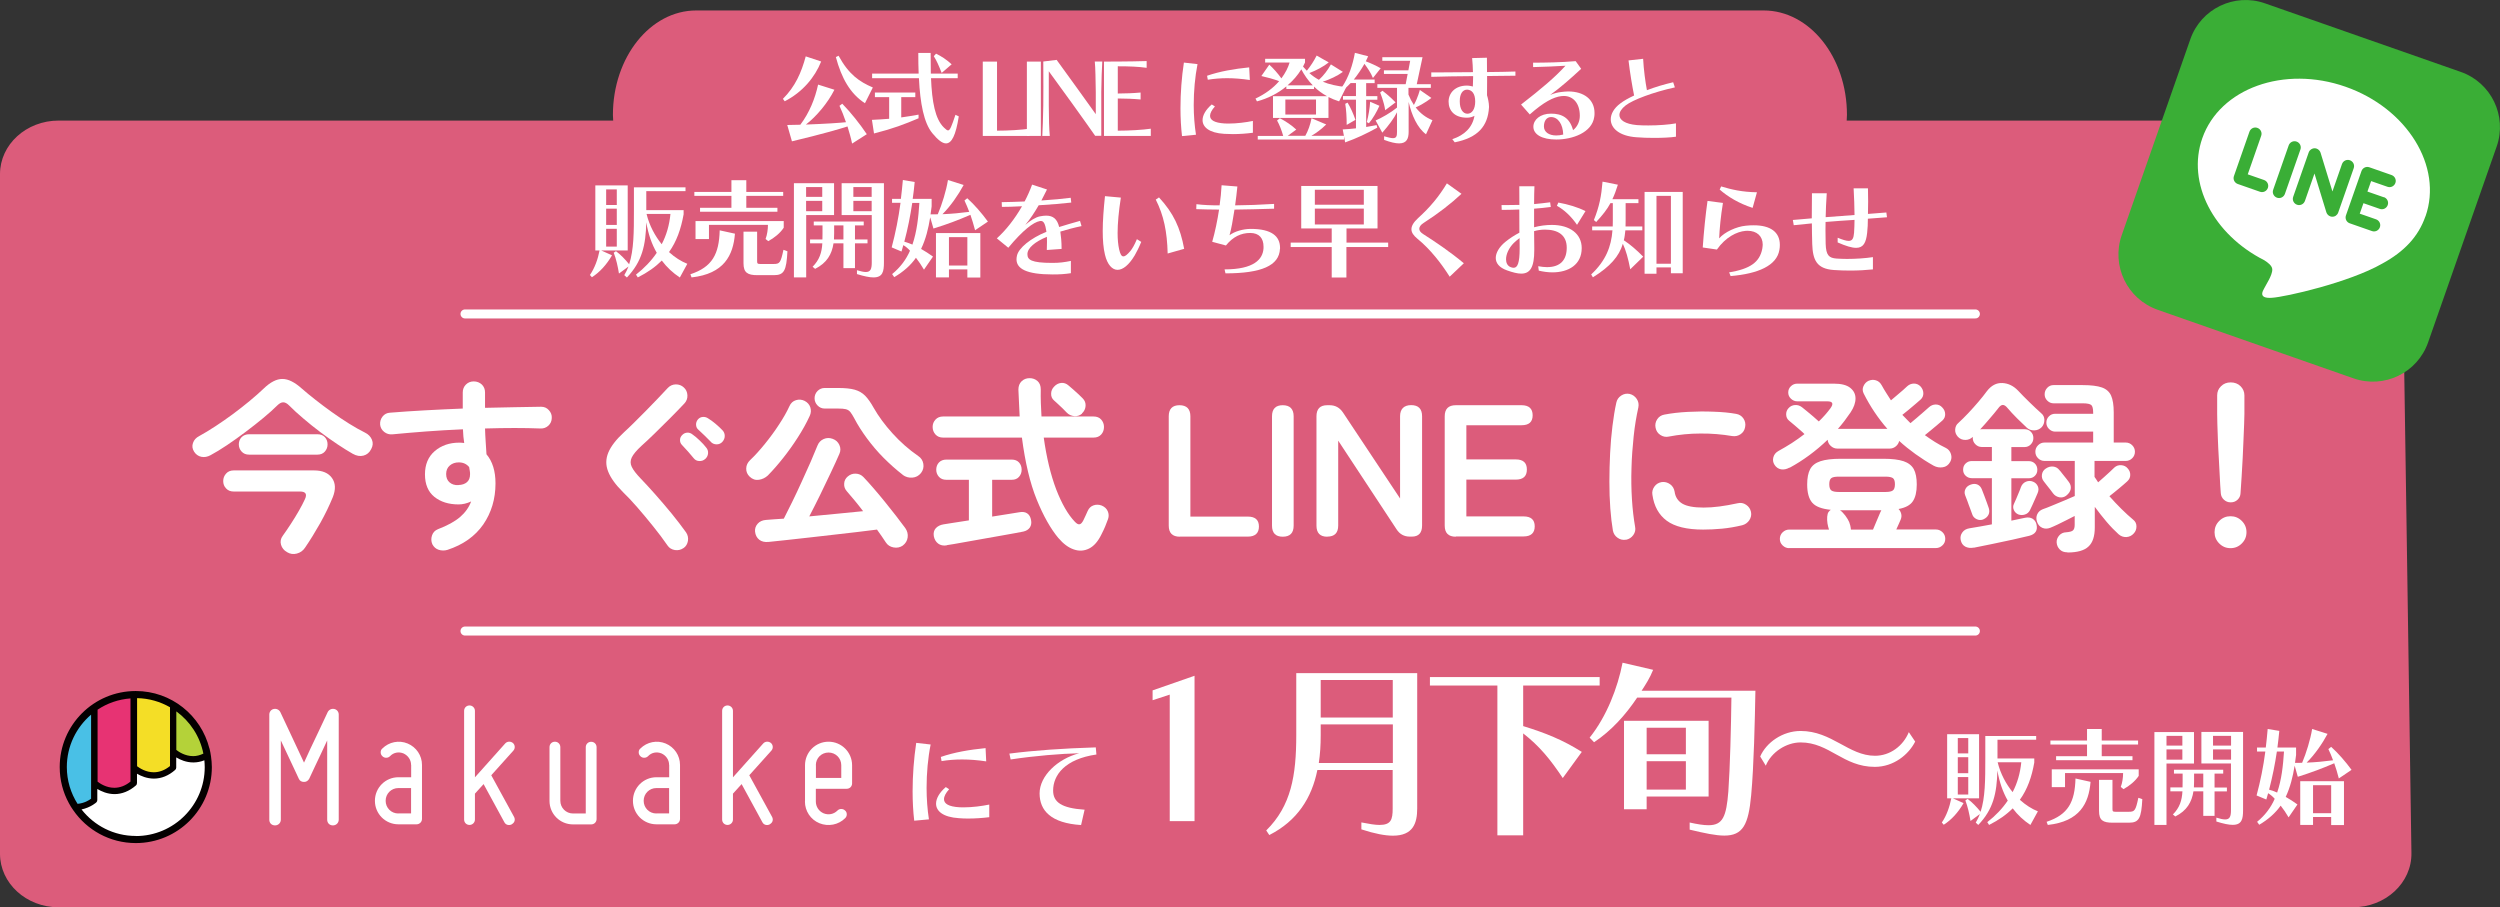 <?xml version="1.0" encoding="UTF-8"?><svg id="_レイヤー_2" xmlns="http://www.w3.org/2000/svg" viewBox="0 0 277.2 100.59"><rect x="0" y="0" width="277.2" height="100.59" fill="#333333" stroke="none"/><defs><style>.cls-1{fill:#49c0e6;}.cls-2{fill:#f4de26;}.cls-3{fill:#b4d239;}.cls-4{stroke:#fff;stroke-linecap:round;stroke-miterlimit:10;}.cls-4,.cls-5{fill:#fff;}.cls-6{fill:#dc5c7b;}.cls-7{fill:#040000;}.cls-8{fill:#e73373;}.cls-9{fill:#3aae36;}</style></defs><g id="_下部追従"><path class="cls-6" d="M266.24,19.22c-.05-3.25-2.94-5.85-6.5-5.85h-54.98c0-.21.03-.42.03-.63,0-6.4-4.13-11.58-9.24-11.58h-118.35c-5.1,0-9.24,5.19-9.24,11.58,0,.21.02.42.03.63H6.5c-3.59,0-6.5,2.66-6.5,5.94v75.35c0,3.28,2.91,5.94,6.5,5.94h254.38c3.62,0,6.55-2.7,6.5-6.02-.24-16.01-.88-59.52-1.13-75.36Z"/><path class="cls-5" d="M66.66,27.77l1.2.54c-.6,1.04-1.37,1.88-2.23,2.43l-.22-.25c.54-.78.88-1.75,1.07-2.72h-.47v-7.21h3.59v7.21h-2.94ZM68.39,21h-1.18v1.73h1.18v-1.73ZM68.39,23.14h-1.18v1.8h1.18v-1.8ZM68.39,25.37h-1.18v1.97h1.18v-1.97ZM75.37,30.76c-.76-.5-1.43-1.12-1.99-1.87-.71.71-1.57,1.32-2.66,1.87l-.2-.31c.91-.71,1.69-1.52,2.3-2.42-.54-.94-.94-2.05-1.16-3.38-.06,2.54-.46,4.35-2.15,6.12l-.29-.26c.18-.31.34-.62.47-.96l-1.06.78c-.12-.77-.31-1.62-.58-2.31l.25-.17c.5.37,1.01.89,1.46,1.45.52-1.58.53-3.55.53-6.01v-2.52h5.72v.42h-4.35v2.11h4.14v.46c-.29,1.63-.78,3.02-1.62,4.19.66.6,1.35,1.03,2.03,1.3l-.84,1.54ZM71.69,23.72c.32,1.32.95,2.45,1.68,3.36.53-1.01.85-2.13.97-3.36h-2.65Z"/><path class="cls-5" d="M76.55,30.41c2.42-.8,3.18-2.22,3.25-4.87l1.69.37c-.19,2.41-1.21,4.45-4.81,4.85l-.13-.35ZM77.62,23.48v-.44h3.48v-1.32h-4.11v-.44h4.11v-1.3h1.65v1.3h4.09v.44h-4.09v1.32h3.45v.44h-8.59ZM84.89,26.49c.17-.44.26-1.06.26-1.56h-6.54v1.58h-1.49v-2h9.78v.74c-.38.59-1.06,1.14-1.72,1.49l-.3-.25ZM83.98,30.51c-1.09,0-1.54-.28-1.54-1.32v-3.5h1.51v3.26c0,.26.04.32.35.32h1.49c.66,0,.77-.12,1.08-1.57l.44.16c-.11,2.16-.37,2.65-1.5,2.65h-1.83Z"/><path class="cls-5" d="M88.03,30.76v-10.45h4.45v3.54h-3.09v6.91h-1.35ZM91.17,20.74h-1.79v1.09h1.79v-1.09ZM91.17,22.27h-1.79v1.15h1.79v-1.15ZM93.52,29.73v-2.75h-1.1c-.18,1.21-.74,2.18-2.04,2.83l-.28-.23c.76-.77,1.02-1.56,1.08-2.6h-1.36v-.43h1.37c.01-.22.01-.44.01-.68v-.88h-.97v-.43h5.54v.43h-.97v1.56h1.39v.43h-1.39v2.75h-1.28ZM93.52,24.99h-1.03v.88c0,.24-.01.47-.02.68h1.05v-1.56ZM96.65,23.85h-3.33v-3.54h4.69v8.79c0,1-.13,1.66-1.16,1.66-.43,0-1.02-.12-1.83-.37v-.43c.42.13.74.2.98.2.53,0,.66-.34.66-1.06v-5.25ZM96.65,20.74h-2.03v1.09h2.03v-1.09ZM96.65,22.27h-2.03v1.15h2.03v-1.15Z"/><path class="cls-5" d="M108.12,25.54c-.16-.61-.34-1.2-.52-1.72-1.42.61-2.49,1.02-4.1,1.52l-.36-1.25c-.2,1.25-.49,2.44-1.01,3.51.44.25.89.54,1.32.85l-1,1.45c-.28-.48-.58-.92-.89-1.32-.56.82-1.4,1.56-2.41,2.15l-.23-.34c.91-.74,1.56-1.63,1.98-2.59-.2-.23-.46-.46-.74-.62l-.2.71-1.09-.46c.43-1.62.75-3.23.98-4.94h-.94v-.44h.98c.08-.67.16-1.37.22-2.09l1.31.22c-.06.64-.13,1.26-.22,1.87h2.1v.83c-.04.3-.07.59-.12.89.28,0,.55,0,.8-.01.47-1.1.94-2.61,1.13-3.8l1.74.55c-.59,1.1-1.45,2.34-2.35,3.24,1.03-.04,1.97-.13,2.97-.26-.16-.43-.34-.85-.53-1.26l.31-.25c.78.7,1.63,1.68,2.29,2.59l-1.44.97ZM101.15,22.51c-.22,1.44-.49,2.84-.88,4.29.32.1.65.2.9.32.5-1.46.67-3.06.77-4.62h-.79ZM107.26,30.76v-.89h-2.04v.89h-1.44v-4.92h4.92v4.93h-1.44ZM107.26,26.29h-2.04v3.15h2.04v-3.15Z"/><path class="cls-5" d="M118.75,30.29c-.66.1-1.2.14-2.03.14-2.93,0-4.01-.64-4.01-1.68,0-.13.02-.26.05-.4.18-.85,1.52-1.94,3.27-2.65-.13-.88-.3-1.2-.62-1.2-.04,0-.07,0-.11.01-.72.13-1.88,1.01-3.5,2.96l-1.27-1.04c.98-.88,1.99-2.15,2.79-3.56-.91.05-1.71.07-2.23.07l-.02-.53h.23c.56,0,1.39-.04,2.31-.07.32-.61.6-1.24.83-1.87l1.65.54c-.22.43-.42.84-.62,1.22,1.24-.08,2.43-.19,3.25-.3l.06.53c-.92.11-2.28.22-3.61.3-.46.79-.92,1.5-1.49,2.18.55-.48,1.14-.85,1.62-.95.25-.05.49-.08.7-.08.77,0,1.22.37,1.44,1.26.65-.2,1.57-.48,2.31-.68l.17.58c-.79.16-1.71.41-2.35.61.07.52.14,1.09.14,1.92l-1.64.12c.01-.35.02-.65.02-.92,0-.19-.01-.37-.01-.54-1.32.54-2.16,1.24-2.16,1.92,0,.61.38.97,2.77.97.78,0,1.32-.07,2.05-.22v1.36Z"/><path class="cls-5" d="M126.54,26.82c-.24.6-.49,1.09-.72,1.49-.65,1.09-1.32,1.61-1.91,1.61s-1.13-.58-1.39-1.67c-.18-.74-.25-1.62-.25-2.63,0-1.14.1-2.45.25-3.87l1.76.16c-.24,1.55-.36,2.87-.36,3.93,0,.71.06,1.32.17,1.81.12.52.25.78.48.78.18,0,.42-.19.76-.59.22-.26.47-.7.73-1.32l.48.3ZM129.47,28.1c-.06-2.4-.43-4.22-1.32-5.97l.36-.24c1.61,1.74,2.36,3.36,2.79,5.7l-1.83.52Z"/><path class="cls-5" d="M141.92,27.6c-.08,1.85-2.05,2.71-6.04,2.71l-.1-.44c3.26,0,4.25-1.12,4.32-2.35v-.17c0-.92-.47-1.52-1.48-1.52s-1.91.42-2.69,1.39l-1.52-.41c.31-1.07.58-2.38.76-3.57-.95-.01-1.8-.02-2.53-.05l.02-.55c.77.1,1.63.13,2.57.13.11-.79.18-1.46.22-2.23l1.75.14c-.06.72-.16,1.36-.25,2.09,1.31-.01,2.75-.06,4.32-.16v.53c-1.57.05-3.05.08-4.39.1-.17,1.1-.36,2.21-.55,2.84.55-.42,1.51-.7,2.36-.7,2.33,0,3.24.83,3.24,2.1v.12Z"/><path class="cls-5" d="M149.29,27.39v3.38h-1.63v-3.38h-4.55v-.49h4.55v-1.57h-3.38v-4.71h8.46v4.71h-3.44v1.57h4.62v.49h-4.62ZM151.22,21.04h-5.43v1.66h5.43v-1.66ZM151.22,23.13h-5.43v1.76h5.43v-1.76Z"/><path class="cls-5" d="M160.74,30.68c-.92-1.46-2.13-3.03-3.59-4.22-.41-.34-.65-.67-.65-1.04s.23-.77.74-1.24c1.33-1.2,2.33-2.41,3.19-3.85l1.62,1.16c-1.16,1.09-2.57,2.18-4.2,3.23-.32.2-.48.43-.48.65,0,.2.14.4.44.59,1.33.84,3.11,2.06,4.5,3.23l-1.58,1.5Z"/><path class="cls-5" d="M170.56,29.52c.36.06.68.1.97.1,1.52,0,2.19-.83,2.19-2.16,0-1.42-1-2-2.41-2-.42,0-.83.06-1.21.17,0,.66.01,1.28.02,1.8v.32c0,1.86-.44,2.59-1.45,2.59-.42,0-.95-.14-1.57-.36-.88-.31-1.25-.82-1.25-1.38s.38-1.22,1.05-1.77c.49-.4,1.02-.74,1.57-1.03,0-.86-.01-1.75-.01-2.57-.59.02-1.14.04-1.63.04h-.32l-.02-.53h.47c.46,0,.97-.01,1.51-.02-.01-.83-.01-1.56-.01-2.07h1.68c-.02.44-.04,1.15-.04,1.98.61-.06,1.21-.12,1.78-.2l.07.52c-.59.08-1.22.14-1.85.19v2.06c.64-.17,1.31-.26,1.97-.26,1.99,0,3.31.98,3.31,2.57,0,1.83-1.45,2.69-3.25,2.69-.48,0-1-.07-1.51-.19l-.06-.46ZM168.5,27.47c0-.34,0-.7-.01-1.07-.23.17-.44.35-.64.54-.56.56-.86,1.26-.86,1.81,0,.4.16.72.49.86.13.06.25.08.36.08.42,0,.66-.52.66-2.13v-.1ZM174.86,24.93c-.65-.95-1.43-1.67-2.23-2.11l.16-.36c1.1.2,2.17.52,3.01.95l-.94,1.52Z"/><path class="cls-5" d="M180.76,29.85c-.22-1.18-.49-2.13-.82-2.82-.42,1.4-1.4,2.52-3.32,3.72l-.19-.32c1.63-1.52,2.23-3.11,2.36-4.89h-2.25v-.43h2.28c.01-.22.01-.43.01-.66v-1.93h-.26c-.38.71-.88,1.34-1.59,2.1l-.25-.22c.6-1.49.83-2.66.96-4.26l1.7.34c-.19.61-.38,1.13-.61,1.61h2.89v.43h-1.42v1.93c0,.23,0,.44-.01.66h1.86v.43h-1.88c-.04.38-.08.76-.17,1.1.73.48,1.46,1.12,2.15,1.82l-1.43,1.39ZM185.27,30.29v-.64h-1.6v.7h-1.32v-9.07h4.23v9.02h-1.32ZM185.27,21.72h-1.6v7.52h1.6v-7.52Z"/><path class="cls-5" d="M191.73,30.2c2.31-.38,3.38-1.12,3.67-2.61.02-.16.05-.31.05-.46,0-.94-.64-1.54-1.68-1.54-.07,0-.14,0-.23.01-.95.08-2.19.68-3.17,2.07l-1.57-.23c.12-1.73.31-3.65.53-5.16l1.71.22c-.24,1.43-.38,2.93-.42,3.93.61-.71,1.92-1.3,2.93-1.4.32-.04.62-.05.91-.05,1.86,0,2.89.76,2.89,2.17,0,.18-.01.36-.05.56-.29,1.73-2.33,2.64-5.41,2.9l-.17-.43ZM194.33,23.05c-1.52-.49-2.75-1.24-3.65-2.03l.16-.35c1.16.35,2.29.62,3.97.65l-.48,1.73Z"/><path class="cls-5" d="M207.68,29.87c-.77.08-1.63.13-2.54.13-.59,0-1.19-.02-1.79-.06-1.93-.13-2.35-1.12-2.41-2.89-.02-.79-.04-1.55-.04-2.28-.71.06-1.39.13-2.01.2l-.1-.58,2.1-.18c0-.91.01-1.81.02-2.78h1.64c-.07.94-.1,1.88-.12,2.65,1.01-.08,2.18-.16,3.2-.24,0-.95-.05-1.91-.1-2.96h1.59c.01.5.02,1,.02,1.46s-.01.92-.02,1.38l2.04-.16.07.53c-.67.05-1.39.1-2.12.16,0,.53-.02,1.04-.08,1.57-.12,1.08-.41,1.66-1.22,1.66-.48,0-1.14-.2-2.05-.6v-.52c.56.23.96.35,1.22.35.42,0,.55-.29.6-.91.04-.48.04-.95.05-1.42-1.03.07-2.21.14-3.21.23,0,.3-.01.61-.01.94,0,.46.01.94.02,1.48.04,1.29.37,1.58,1.22,1.64.36.02.74.04,1.14.04.98,0,2.03-.07,2.88-.2v1.37Z"/><path class="cls-5" d="M86.81,10.96c1.36-1.36,2.04-2.89,2.53-4.71l1.71.57c-.7,1.76-2.07,3.4-4.04,4.41l-.2-.27ZM94.48,15.92c-.12-.6-.31-1.25-.51-1.9-.75.25-2.88.87-6.16,1.65l-.52-1.81,1.45-.03c1-1.32,1.63-2.88,1.97-4.45l1.81.57c-.74,1.48-2.01,2.97-3.16,3.86,2.25-.08,3.79-.19,4.44-.26-.22-.66-.47-1.28-.72-1.82l.31-.23c.94.97,1.94,2.21,2.72,3.38l-1.63,1.04ZM95.91,11.45c-1.65-1.07-2.6-2.78-3.23-5.12l.3-.15c1.14,2.09,2.31,2.88,3.8,3.52l-.87,1.74Z"/><path class="cls-5" d="M101.84,13.12c-1.51.64-2.8,1.14-4.93,1.68l-.23-1.51c.67-.03,1.3-.07,1.91-.12v-2.4h-1.58v-.51h4.48v.51h-1.56v2.25c.63-.09,1.27-.19,1.92-.31v.4ZM106.31,12.9c-.33,2.12-.79,3-1.42,3-.42,0-.93-.42-1.52-1.14-.93-1.14-1.34-3.27-1.48-6.09h-5.19v-.51h5.16c-.03-.73-.04-1.48-.04-2.29h1.37c0,.8.01,1.57.02,2.29h2.98v.51h-2.96c.11,2.61.45,4.53,1.44,5.48.2.19.34.31.45.31.22,0,.39-.45.82-1.73l.36.17ZM104.41,8.08c-.32-.81-.54-1.33-.87-1.85l.25-.28c.62.31,1.1.61,1.73,1.18l-1.1.95Z"/><path class="cls-5" d="M108.97,15.07V6.83h1.58v7.66c1.27,0,2.71-.09,3.6-.22v.8h-5.19Z"/><path class="cls-5" d="M113.86,15.07V6.83h1.55v8.24h-1.55Z"/><path class="cls-5" d="M121.44,15.07c-.99-1.43-4.3-6.03-5.15-7.17v3.77c0,1.33.04,2.73.11,3.4h-.83c.04-.69.09-2.06.11-3.38.01-.62.01-1.38.01-2.1,0-1.44-.01-2.77-.01-2.77l1.48-.18c.93,1.27,3.55,4.91,4.34,6.02v-2.44c-.02-1.33-.04-2.73-.11-3.4h.83c-.04.69-.1,2.06-.11,3.38v4.86h-.67Z"/><path class="cls-5" d="M122.41,15.07V6.83s3.02,0,4.73-.06v.75c-.89-.13-1.93-.17-3.2-.17v3.02c.77,0,1.79-.04,2.53-.11v.77c-.72-.07-1.76-.11-2.53-.11v3.57c1.27,0,2.77-.09,3.66-.22v.8h-5.19Z"/><path class="cls-5" d="M131.06,15.08c-.11-.95-.17-2-.17-3.08,0-1.67.13-3.44.38-5.06l1.51.17c-.28,1.42-.42,3-.42,4.54,0,1.14.09,2.26.25,3.29l-1.54.15ZM138.91,14.72c-.69.09-1.45.15-2.21.15-.32,0-.63-.01-.96-.03-1.67-.1-2.4-.75-2.4-1.52,0-.56.37-1.18,1.02-1.74l.35.22c-.35.39-.54.75-.54,1.04,0,.47.48.78,1.62.85.14.01.29.01.44.01.9,0,1.91-.13,2.69-.29v1.32ZM138.58,8.87c-.88-.13-1.72-.2-2.51-.2-.75,0-1.46.06-2.15.17l-.08-.44c1.42-.49,2.99-.76,4.67-.93l.07,1.39Z"/><path class="cls-5" d="M141.15,13.07v-2.4h6c-.57-.31-1.05-.67-1.45-1.07v.27h-3.07v-.29c-.91.76-2.04,1.34-3.26,1.66l-.16-.31c1.08-.51,1.96-1.16,2.62-1.93-.61-.23-1.3-.42-1.97-.57l.88-1.26c.4.36.96.98,1.34,1.52.45-.6.76-1.23.91-1.76h-2.71v-.41h4.42v.41l-.22.45c.15.16.28.31.42.46.42-.51.8-1.1,1.09-1.68l1.34.76c-.56.45-1.36.88-2.15,1.18.32.29.67.54,1.06.75.51-.46.96-1.04,1.33-1.71l1.33.83c-.6.44-1.45.84-2.23,1.09.69.29,1.53.48,2.6.6l-.79,1.58c-.42-.13-.83-.3-1.18-.48v2.32h-6.15ZM139.46,15.47v-.4h2.82c-.17-.62-.42-1.25-.68-1.71l.31-.25c.61.31,1.32.78,1.82,1.26l-.95.69h1.95c.3-.52.57-1.26.69-1.95l1.63.69c-.53.52-1.09.95-1.65,1.26h3.62v.41h-9.56ZM145.92,11.04h-3.4v1.66h3.4v-1.66ZM145.56,9.46c-.55-.56-.96-1.18-1.27-1.77-.4.65-.91,1.25-1.53,1.77h2.8Z"/><path class="cls-5" d="M152.72,14.15c-1.23.68-2.26,1.17-3.57,1.64l-.27-1.44c.51-.02.99-.07,1.47-.12v-3.18h-1.44v-.4h1.44v-1.44h-.59c-.26.27-.51.51-.78.74l-.22-.23c.8-1.16,1.24-2.58,1.47-3.86l1.47.38c-.08.19-.17.38-.26.56.49.18,1.21.51,1.65.77l-.86,1.08c-.23-.58-.59-1.09-.94-1.57-.34.6-.74,1.19-1.18,1.74h2.31v.4h-.94v1.44h1.24v.4h-1.24v3.02l1.16-.21.07.29ZM149.32,13.84c0-.86-.05-1.67-.16-2.33l.26-.13c.34.56.66,1.28.87,1.91l-.97.56ZM151.55,13.53c.18-.66.34-1.58.37-2.25l1.03.45c-.26.6-.74,1.45-1.17,1.94l-.22-.13ZM158.13,14.9c-.98-.71-1.61-2.15-1.94-3.6v3.31c0,.74-.2,1.29-1.06,1.29-.4,0-.94-.12-1.66-.39v-.4c.46.13.77.21.98.21.4,0,.45-.25.45-.71v-2.16c-.31.64-.93,1.47-1.63,2.26l-.74-1.35c.7-.31,1.66-.85,2.37-1.43v-2.19h-2.18v-.4h3.14l.22-1.14h-2.63v-.4h2.71l.2-1.06h-3.09v-.4h4.46l-.64,3h1.56v.4h-2.48v.75c.17.42.37.8.6,1.15.47-.87.66-1.67.66-1.67l1.28.89s-.8.65-1.74,1.05c.51.67,1.16,1.14,1.86,1.42l-.72,1.57ZM153.59,12.22c-.13-.94-.56-1.96-.56-1.96l.26-.2s.81.61,1.45,1.29l-1.15.87Z"/><path class="cls-5" d="M161.03,15.43c1.36-.44,2.24-1.31,2.46-2.59-.2.12-.5.21-.84.21-1.39,0-2.03-.8-2.03-1.78s.76-1.78,2.02-1.78c.28,0,.48.06.67.1,0-.32.03-.73.03-1.04v-.11c-1.81.02-3.37.03-4.64.08v-.49h.55c1.15,0,2.52-.02,4.07-.03-.01-.54-.04-1.03-.09-1.56l1.64-.04c0,.45.01.93.01,1.59,1.33-.01,2.18-.03,3.15-.06v.47h-.51c-.76,0-1.55.01-2.63.03v.67c0,.5,0,.96-.01,1.46.1.31.22.87.22,1.25v.09c-.12,2.09-1.23,3.37-3.8,3.88l-.27-.35ZM161.86,11.27c0,.83.35,1.34.85,1.34s.86-.5.86-1.35c0-.91-.38-1.28-.86-1.32h-.04c-.48,0-.81.45-.81,1.25v.08Z"/><path class="cls-5" d="M168.67,11.58c2.23-1.73,3.75-3.01,4.91-4.29-.88.06-2.43.12-3.59.15v-.49c1.25,0,3.13-.03,4.72-.17l.61.85c-1.19,1.1-2.27,2.06-3.44,2.9.45-.19.86-.29,1.24-.33.27-.03.51-.06.76-.06,1.74,0,2.92.89,2.92,2.38,0,.15,0,.29-.03.44-.24,1.74-2.41,2.51-4.21,2.51-1.6,0-2.54-.57-2.54-1.42,0-.77.75-1.45,1.96-1.45s2.07.46,2.44,1.83c.46-.35.75-.94.75-1.59,0-1.41-.75-2.2-1.79-2.2-.09,0-.18.01-.28.02-.86.11-1.92.65-3.48,2.03l-.96-1.09ZM171.98,12.98c-.49,0-.79.42-.79,1.04s.56,1,1.36,1c.25,0,.5-.03.78-.1-.03-1.15-.58-1.94-1.35-1.94Z"/><path class="cls-5" d="M185.82,15.16c-.62.09-1.52.13-2.42.13-.67,0-1.35-.02-1.94-.07-1.91-.13-2.86-1-2.86-1.99,0-.6.36-1.24,1.06-1.76.39-.3.91-.59,1.53-.88-.21-1.04-.46-2.52-.62-3.89l1.62-.18c.06,1.2.25,2.58.42,3.48.92-.35,1.92-.65,2.91-.88l.19.57c-2.37.52-4.67,1.38-5.46,2-.46.36-.69.73-.69,1.06,0,.55.62,1,1.93,1.12.38.03.83.04,1.28.04,1.09,0,2.3-.09,3.06-.23v1.48Z"/><path class="cls-5" d="M23.35,50.47c-.35.19-.69.25-1.03.18s-.61-.27-.8-.57c-.2-.32-.24-.64-.12-.97.11-.33.34-.58.69-.76.55-.3,1.16-.67,1.8-1.09s1.29-.87,1.94-1.35c.64-.48,1.26-.96,1.85-1.45s1.1-.94,1.53-1.35c.76-.74,1.47-1.1,2.11-1.09.64,0,1.36.36,2.15,1.07.44.39.95.8,1.52,1.25s1.17.9,1.8,1.35,1.27.88,1.91,1.28c.64.4,1.23.73,1.79,1.01.36.18.61.44.75.78.14.34.11.68-.08,1.03-.19.39-.48.63-.86.73-.38.1-.78.03-1.2-.21-.49-.28-1.04-.62-1.67-1.04-.62-.42-1.27-.87-1.93-1.37-.66-.5-1.29-1-1.88-1.51-.6-.51-1.12-.98-1.56-1.43-.24-.24-.45-.35-.66-.35s-.42.12-.66.35c-.42.42-.93.88-1.55,1.39-.62.51-1.27,1.03-1.97,1.55-.69.52-1.38,1.01-2.05,1.46-.67.45-1.28.82-1.82,1.11ZM31.83,61.22c-.35-.19-.57-.47-.67-.82-.1-.35-.04-.68.19-.99.28-.39.58-.83.9-1.32.32-.49.62-.98.9-1.47.28-.49.49-.9.65-1.25.28-.58.1-.87-.54-.87h-7.35c-.35,0-.63-.11-.84-.34-.22-.23-.32-.5-.32-.82s.11-.6.32-.83c.21-.24.5-.35.84-.35h8.91c.93,0,1.59.28,1.99.84s.43,1.27.09,2.13c-.38.93-.84,1.88-1.38,2.85-.55.97-1.11,1.89-1.7,2.75-.22.33-.52.55-.91.65-.38.1-.74.05-1.07-.15ZM27.62,50.41c-.35,0-.62-.11-.83-.34s-.31-.5-.31-.8.1-.59.31-.8c.21-.21.49-.32.83-.32h7.58c.35,0,.62.11.82.32.2.22.3.48.3.8s-.1.57-.3.8-.48.34-.82.34h-7.58Z"/><path class="cls-5" d="M49.61,60.97c-.33.1-.66.09-.97-.01-.31-.1-.54-.31-.7-.61-.14-.32-.15-.65-.04-.98.11-.33.33-.56.65-.69,1.05-.4,1.87-.85,2.46-1.35.58-.5.99-1.08,1.23-1.73-.47.22-.94.33-1.39.33-1.1,0-1.99-.28-2.69-.84-.69-.56-1.04-1.39-1.04-2.49s.36-1.96,1.08-2.58,1.63-.94,2.73-.94c.1,0,.19,0,.27.01.08,0,.17.02.27.03-.04-.24-.07-.48-.09-.73-.02-.25-.04-.51-.05-.79-1.39.06-2.75.14-4.09.24-1.34.1-2.58.21-3.74.32-.33.03-.63-.06-.89-.26s-.42-.47-.46-.8c-.03-.35.06-.65.27-.92.21-.26.48-.4.81-.42,1.18-.1,2.46-.18,3.85-.26s2.8-.14,4.23-.2v-1.79c0-.35.12-.64.35-.87.24-.24.53-.35.87-.35s.66.12.9.35c.24.24.35.53.35.87v1.71c1.15-.03,2.26-.05,3.31-.07s2.03-.04,2.91-.05c.35,0,.63.12.86.38.23.25.34.54.32.87-.01.35-.14.63-.38.85-.24.22-.54.33-.88.31-1.78-.07-3.82-.07-6.14,0,.01.49.04.97.07,1.46.03.49.07.95.09,1.4.67.79,1,1.87,1,3.23,0,1.73-.46,3.25-1.36,4.56-.91,1.3-2.23,2.24-3.97,2.81ZM50.83,53.78c.4-.01.72-.12.95-.32.23-.2.34-.5.34-.88,0-.11,0-.24-.03-.37-.02-.14-.04-.28-.07-.42-.29-.35-.67-.52-1.15-.52-.39,0-.72.11-.99.34-.27.23-.41.54-.41.95s.13.71.38.93c.26.22.58.32.97.3Z"/><path class="cls-5" d="M75.77,60.78c-.28.19-.59.26-.94.21-.35-.06-.62-.22-.81-.5-.47-.68-1-1.39-1.59-2.12-.59-.74-1.18-1.44-1.76-2.11s-1.12-1.24-1.6-1.7c-.82-.82-1.37-1.58-1.64-2.28-.28-.7-.27-1.4.02-2.1.29-.7.87-1.45,1.75-2.26.29-.26.64-.6,1.05-1s.84-.84,1.3-1.3.9-.92,1.33-1.37c.43-.45.82-.86,1.17-1.24.24-.25.53-.38.88-.39.35,0,.65.11.89.34.25.22.38.51.4.86s-.1.66-.33.91c-.5.53-1.04,1.09-1.63,1.68s-1.16,1.15-1.71,1.69c-.55.53-1.02.98-1.43,1.34-.54.5-.9.93-1.07,1.28-.17.35-.17.7,0,1.05.17.35.5.78.99,1.29.47.49,1.01,1.07,1.61,1.75.6.68,1.21,1.39,1.81,2.12.6.74,1.14,1.44,1.61,2.1.19.28.26.59.21.94-.06.35-.22.62-.5.81ZM78.19,50.89c-.18.17-.4.24-.66.23-.26-.01-.46-.12-.61-.31-.17-.21-.37-.45-.62-.73-.25-.28-.48-.53-.69-.75-.14-.14-.21-.32-.21-.54s.09-.42.27-.58c.15-.15.34-.23.55-.24s.41.07.59.22c.22.15.48.37.77.65.29.28.53.53.71.77.17.19.24.41.22.66s-.13.45-.32.63ZM78.83,49c-.18-.19-.41-.42-.68-.68-.27-.26-.52-.49-.74-.7-.14-.12-.22-.3-.23-.52-.01-.22.06-.42.21-.6.15-.17.34-.26.55-.27.22-.01.41.04.59.17.24.14.51.34.81.59.31.26.56.5.77.72.17.18.25.39.25.63s-.09.46-.27.66c-.17.18-.38.27-.63.27s-.47-.09-.64-.27Z"/><path class="cls-5" d="M83.12,52.85c-.26-.25-.39-.55-.38-.91s.16-.66.44-.93c.53-.5,1.07-1.1,1.63-1.79.56-.69,1.09-1.41,1.57-2.15.49-.74.87-1.42,1.15-2.03.15-.35.4-.57.73-.67.33-.1.65-.07.96.08.32.17.53.41.63.72.1.31.08.63-.07.95-.37.81-.82,1.61-1.33,2.4-.51.8-1.05,1.55-1.62,2.27s-1.13,1.36-1.69,1.93c-.28.26-.61.42-.99.48-.38.06-.73-.06-1.03-.35ZM100.11,60.49c-.31.21-.65.28-1.03.21-.38-.07-.67-.26-.86-.56-.14-.21-.29-.43-.45-.67-.16-.24-.34-.49-.53-.75-.62.08-1.35.17-2.18.27-.83.1-1.7.2-2.61.3-.92.1-1.82.21-2.72.31s-1.74.2-2.52.28c-.78.08-1.45.15-1.99.21-.43.04-.78-.04-1.04-.25-.26-.21-.42-.51-.46-.9-.03-.33.07-.62.29-.87.22-.25.53-.39.92-.42.28-.03.58-.05.91-.07.33-.02.68-.04,1.07-.07.28-.54.59-1.17.94-1.88.35-.71.7-1.46,1.05-2.23.35-.77.68-1.5.99-2.2.3-.69.55-1.29.75-1.79.14-.35.37-.59.69-.73s.65-.15,1-.02.59.35.74.68.15.66,0,.99c-.26.6-.58,1.3-.96,2.1-.38.81-.77,1.63-1.19,2.48-.42.85-.81,1.63-1.19,2.35,1.04-.1,2.08-.2,3.13-.3s2-.2,2.84-.28c-.32-.42-.63-.82-.95-1.2-.31-.38-.59-.71-.84-.99-.22-.24-.33-.52-.31-.85.01-.33.15-.6.4-.81.26-.22.56-.33.89-.31.33.01.62.14.85.38.33.35.71.76,1.12,1.24.42.48.84.99,1.27,1.52.43.53.84,1.05,1.23,1.55.39.5.73.95,1.02,1.35.22.32.31.66.26,1.03-.05.37-.23.67-.55.91ZM100.09,52.64c-.74-.57-1.44-1.2-2.12-1.88s-1.29-1.41-1.84-2.15c-.55-.75-1.02-1.48-1.4-2.21-.17-.32-.32-.56-.45-.72s-.3-.26-.5-.31c-.2-.05-.49-.07-.86-.07h-1.48c-.3,0-.57-.11-.79-.34s-.33-.5-.33-.8.11-.59.33-.81c.22-.22.49-.33.79-.33h1.48c.78,0,1.39.06,1.85.19s.84.35,1.16.67c.31.32.63.77.95,1.35.53.93,1.22,1.87,2.08,2.82s1.81,1.79,2.85,2.51c.32.21.51.5.57.87.06.37-.02.71-.26,1.02-.25.31-.57.48-.96.51-.39.03-.74-.07-1.06-.3Z"/><path class="cls-5" d="M117.37,59.68c-.87-1.04-1.68-2.47-2.42-4.29-.74-1.82-1.28-4.11-1.64-6.87h-8.74c-.35,0-.63-.11-.84-.34s-.32-.51-.32-.84.11-.59.32-.82.5-.34.84-.34h8.49c-.03-.47-.05-.96-.07-1.46-.02-.5-.04-1.01-.07-1.52,0-.39.12-.7.36-.93.24-.23.54-.34.88-.34s.64.11.88.32c.24.22.36.52.36.93-.01.51-.01,1.02.01,1.52.02.5.04.99.07,1.48h5.77c.36,0,.65.11.85.34s.31.5.31.82-.1.61-.31.84-.49.34-.85.34h-5.52c.31,2.22.77,4.13,1.38,5.74.62,1.6,1.31,2.8,2.07,3.59.21.22.38.32.53.28.15-.03.28-.18.41-.43.07-.15.15-.33.25-.53.1-.2.17-.37.23-.51.14-.32.36-.53.66-.63.3-.1.6-.09.91.03.32.14.54.35.66.63.12.28.13.57.03.86-.1.29-.21.57-.32.83s-.25.56-.41.87c-.38.78-.83,1.3-1.37,1.57s-1.11.31-1.7.1c-.59-.2-1.16-.62-1.7-1.26ZM104.98,60.47c-.39.06-.71-.01-.96-.2s-.41-.46-.48-.82c-.06-.36.02-.66.22-.88s.49-.37.86-.43c.1-.01.41-.06.94-.15.53-.08,1.15-.18,1.87-.29v-4.5h-2.5c-.35,0-.62-.11-.82-.33-.2-.22-.3-.49-.3-.79s.1-.59.3-.8.48-.32.82-.32h7.25c.35,0,.62.11.81.32s.29.48.29.8-.1.57-.29.79c-.19.22-.46.33-.81.33h-2.17v4.08c.74-.11,1.38-.21,1.95-.31.56-.1.91-.15,1.05-.17.36-.07.66-.03.88.12.23.15.37.4.43.73.07.33.02.61-.13.84-.16.23-.4.38-.72.45-.12.03-.4.08-.83.16-.43.08-.95.17-1.56.28-.61.11-1.25.23-1.92.34-.67.12-1.3.23-1.91.34-.6.11-1.11.2-1.52.27s-.66.11-.76.12ZM119.97,45.87c-.25.21-.54.3-.86.27s-.61-.16-.84-.4c-.1-.11-.24-.25-.42-.43-.18-.17-.36-.34-.54-.51-.18-.17-.33-.3-.44-.4-.22-.19-.33-.44-.32-.75,0-.3.12-.57.34-.79.22-.24.48-.37.78-.4.3-.03.57.07.82.29.12.1.29.24.5.43.21.19.41.37.61.55.2.18.35.33.45.44.24.24.34.52.32.84-.02.33-.16.61-.41.84Z"/><path class="cls-5" d="M130.82,59.51c-.82,0-1.23-.41-1.23-1.23v-12.12c0-.82.4-1.23,1.19-1.23s1.21.41,1.21,1.23v11.12h6.37c.82,0,1.23.37,1.23,1.1s-.41,1.12-1.23,1.12h-7.54Z"/><path class="cls-5" d="M142.23,59.51c-.79,0-1.19-.41-1.19-1.23v-12.12c0-.82.4-1.23,1.19-1.23s1.21.41,1.21,1.23v12.12c0,.82-.4,1.23-1.21,1.23Z"/><path class="cls-5" d="M147.16,59.51c-.79,0-1.19-.41-1.19-1.23v-12.12c0-.82.4-1.23,1.19-1.23h.27c.62,0,1.12.27,1.48.81l6.33,9.53v-9.12c0-.4.11-.71.32-.92.22-.21.52-.31.91-.31.8,0,1.21.41,1.21,1.23v12.12c0,.82-.38,1.23-1.14,1.23h-.21c-.64,0-1.13-.27-1.48-.81l-6.47-9.83v9.41c0,.82-.4,1.23-1.21,1.23Z"/><path class="cls-5" d="M161.42,59.51c-.82,0-1.23-.41-1.23-1.23v-12.12c0-.82.41-1.23,1.23-1.23h7.29c.82,0,1.23.38,1.23,1.12s-.41,1.1-1.23,1.1h-6.12v3.79h5.48c.82,0,1.23.37,1.23,1.12s-.41,1.12-1.23,1.12h-5.48v4.08h6.35c.82,0,1.23.37,1.23,1.1s-.41,1.12-1.23,1.12h-7.52Z"/><path class="cls-5" d="M180.3,59.84c-.35.06-.66-.01-.94-.21-.28-.19-.45-.46-.52-.79-.12-.71-.22-1.53-.29-2.47-.07-.94-.1-1.93-.1-2.97s.03-2.09.08-3.14.14-2.06.26-3.03c.12-.96.26-1.83.43-2.59.07-.33.25-.59.54-.78.29-.19.6-.25.94-.18.33.08.59.27.78.55.19.28.25.6.18.95-.22.99-.4,2.05-.52,3.21s-.21,2.32-.24,3.51c-.04,1.19-.02,2.34.05,3.46.07,1.12.19,2.13.35,3.05.07.33,0,.64-.2.92-.2.28-.47.45-.8.52ZM188.84,58.72c-1.8,0-3.15-.33-4.03-.98-.88-.65-1.41-1.61-1.59-2.87-.06-.33.02-.64.22-.92.2-.28.47-.44.82-.5.33-.04.64.04.92.24.28.2.44.48.5.82.08.6.37,1.04.85,1.33.49.29,1.28.44,2.37.44s2.3-.16,3.77-.48c.33-.08.65-.03.94.17.29.19.47.46.54.79s0,.64-.19.93c-.2.28-.46.47-.79.55-.75.18-1.5.31-2.24.38-.74.07-1.44.1-2.09.1ZM185.03,48.41c-.33.07-.64.01-.93-.18-.29-.19-.46-.45-.53-.8-.07-.33-.01-.65.18-.94s.46-.46.8-.52c.78-.15,1.64-.25,2.6-.3.96-.05,1.91-.06,2.85-.02.94.03,1.78.11,2.5.24.35.06.62.23.81.51.19.28.26.6.19.95-.06.35-.23.61-.51.8-.28.19-.59.25-.93.2-1.12-.19-2.29-.29-3.5-.28-1.21,0-2.39.12-3.54.34Z"/><path class="cls-5" d="M198.41,51.85c-.32.18-.63.24-.93.19-.3-.06-.54-.22-.72-.5-.17-.26-.21-.54-.13-.84.08-.3.27-.53.57-.7.49-.26.97-.56,1.47-.87.49-.32.96-.65,1.41-1-.15-.15-.34-.33-.57-.52-.23-.19-.44-.38-.64-.55-.2-.17-.36-.31-.49-.41-.21-.17-.32-.39-.33-.68-.01-.28.08-.52.27-.72.19-.21.43-.32.71-.34.28-.02.53.06.77.24.11.08.28.22.52.42.24.19.48.4.73.61.25.22.46.4.62.55.49-.47.92-.96,1.29-1.46.37-.51.26-.77-.35-.77h-3.33c-.26,0-.5-.1-.7-.29s-.3-.42-.3-.69c0-.28.1-.51.3-.7.2-.19.43-.28.7-.28h4.08c.8,0,1.4.15,1.79.46.39.31.59.7.59,1.18s-.18,1-.55,1.55c-.21.31-.43.61-.66.92-.23.31-.48.6-.74.9h5.48c-1.03-1.18-1.9-2.48-2.62-3.91-.14-.28-.15-.55-.03-.82.12-.27.3-.47.55-.59.28-.12.55-.15.83-.06.28.08.49.27.65.56.15.28.32.56.49.83s.35.56.53.83c.19-.17.41-.35.65-.55.24-.2.46-.4.68-.58.21-.19.37-.33.47-.43.21-.19.45-.29.74-.3.28,0,.53.1.74.32.19.21.3.45.31.74.01.28-.09.52-.31.72-.11.1-.29.25-.53.46-.24.21-.5.42-.77.65-.27.22-.51.42-.72.58.15.15.3.31.45.46.15.15.29.31.45.46.17-.14.39-.33.67-.56.28-.24.55-.47.81-.7s.46-.4.58-.51c.21-.19.45-.29.74-.3.28,0,.52.1.72.32.21.21.32.45.33.74.01.28-.09.52-.31.72-.11.1-.28.24-.51.44-.23.19-.47.4-.73.61-.26.22-.49.41-.7.57.36.26.73.51,1.11.75.38.24.79.46,1.22.67.28.14.46.36.56.67.1.31.07.6-.08.87-.19.35-.47.55-.82.6-.35.06-.69,0-1.01-.17-.71-.4-1.38-.83-2.02-1.29s-1.24-.94-1.81-1.46c-.05.24-.18.44-.37.6s-.42.25-.69.25h-5.79c-.28,0-.52-.1-.73-.29-.21-.19-.33-.42-.35-.69-.64.61-1.31,1.18-2.03,1.71s-1.44.99-2.18,1.39ZM198.39,60.78c-.28,0-.52-.1-.73-.3-.21-.2-.31-.44-.31-.72,0-.29.1-.54.31-.74s.45-.3.73-.3h4.41c-.07-.19-.12-.42-.17-.68-.04-.26-.05-.51-.03-.75.02-.24.07-.42.16-.53.04-.06.08-.1.12-.14.04-.03.08-.07.12-.09-1-.1-1.69-.36-2.06-.79s-.56-1.1-.56-2.02c0-.72.11-1.29.33-1.7.22-.41.6-.7,1.14-.88.54-.18,1.28-.27,2.23-.27h4.77c.94,0,1.68.09,2.22.27.53.18.91.48,1.13.88.22.41.33.98.33,1.7,0,.82-.15,1.44-.44,1.87-.29.43-.82.71-1.58.85.15.15.25.34.3.55.05.22.02.43-.07.64-.04.11-.11.26-.2.46s-.18.4-.28.62h4.39c.28,0,.52.1.73.3.21.2.31.45.31.74s-.1.52-.31.72c-.21.2-.45.3-.73.3h-16.28ZM203.87,54.55h5.22c.38,0,.64-.06.79-.17.15-.11.23-.34.23-.69s-.08-.57-.23-.68c-.15-.1-.42-.16-.79-.16h-5.22c-.39,0-.66.05-.81.16s-.23.33-.23.68.08.58.23.69c.15.11.42.17.81.17ZM205.22,58.72h2.46c.11-.28.25-.61.42-1,.17-.39.3-.7.4-.94.03-.04.05-.08.06-.11.01-.03.03-.07.04-.09h-4.58c.18.11.37.31.58.58.21.28.35.52.44.73.04.11.08.24.12.39.03.15.06.29.07.45Z"/><path class="cls-5" d="M218.84,60.72c-.35.07-.66.03-.93-.11-.27-.15-.44-.39-.51-.74-.06-.31,0-.58.18-.83.17-.25.43-.4.78-.46.36-.06.75-.12,1.18-.2.42-.08.86-.16,1.32-.24v-5.12h-2.23c-.26,0-.49-.09-.68-.27-.19-.18-.28-.4-.28-.67,0-.28.09-.51.28-.69.19-.18.41-.27.68-.27h2.23v-1.56h-1.14c-.26,0-.49-.1-.69-.3s-.29-.43-.29-.7v-.12c-.22.22-.5.34-.82.34-.33,0-.61-.11-.84-.36-.21-.24-.31-.5-.29-.8s.13-.54.35-.72c.35-.32.71-.68,1.1-1.09s.76-.83,1.12-1.25c.36-.42.67-.81.94-1.18.49-.64,1.06-.94,1.72-.91.66.03,1.24.32,1.74.84.36.39.79.82,1.28,1.3.49.48.92.88,1.28,1.2.24.19.36.44.36.75,0,.31-.09.58-.3.81-.22.22-.49.34-.81.35-.32.01-.6-.08-.83-.29-.3-.28-.67-.63-1.09-1.05s-.77-.8-1.05-1.13c-.19-.24-.37-.35-.53-.35s-.34.13-.53.4c-.25.32-.55.69-.91,1.1-.35.42-.71.82-1.07,1.21.04-.01.1-.02.17-.02h4.75c.28,0,.51.09.7.28.19.19.28.42.28.7s-.09.5-.28.7c-.19.2-.42.3-.7.3h-1.46v1.56h1.94c.26,0,.49.09.67.27.18.18.27.41.27.69s-.09.49-.27.67c-.18.18-.4.27-.67.27h-1.94v4.7c.28-.06.54-.11.8-.17.26-.06.5-.1.72-.15.33-.07.61-.03.84.11.23.15.37.36.43.64.15.65-.12,1.07-.81,1.25-.5.12-1.12.27-1.86.43-.74.16-1.5.32-2.26.48-.76.16-1.44.29-2.02.41ZM219.92,57.59c-.26.1-.52.09-.76-.03-.24-.12-.4-.29-.47-.51-.06-.17-.13-.39-.24-.66-.1-.27-.21-.54-.3-.82-.1-.28-.18-.49-.25-.65-.1-.25-.08-.49.04-.72s.32-.38.58-.47c.28-.1.53-.1.75,0s.38.28.48.54c.07.17.16.39.26.67.1.28.21.55.3.81s.17.46.21.6c.08.26.07.51-.04.73-.11.22-.3.39-.56.5ZM223.77,57.03c-.22-.1-.38-.26-.48-.49-.1-.23-.09-.45.02-.68.07-.14.15-.33.25-.56.1-.24.2-.48.3-.72.1-.24.18-.43.22-.57.11-.29.3-.49.56-.6.26-.11.53-.11.79,0,.24.1.41.26.52.5.11.24.1.49-.02.77-.06.14-.14.33-.25.58-.11.25-.22.5-.33.74-.11.24-.2.43-.27.57-.12.24-.31.4-.56.48-.25.08-.5.08-.75-.02ZM229.22,61.24c-.35,0-.62-.1-.83-.31-.21-.21-.33-.47-.35-.79-.01-.28.08-.53.28-.76s.46-.35.78-.36c.36-.03.61-.09.74-.2s.2-.31.2-.61v-1c-.25.12-.54.27-.88.45-.34.17-.67.34-.99.49-.32.15-.6.28-.83.37-.31.12-.6.13-.88.01-.28-.12-.48-.34-.59-.66-.11-.31-.1-.59.02-.85s.33-.45.62-.56c.25-.08.59-.22,1.03-.4.44-.18.89-.37,1.35-.56.46-.19.85-.36,1.16-.5v-3.89h-3.35c-.28,0-.52-.1-.72-.3s-.3-.44-.3-.72.1-.52.3-.72c.2-.2.44-.3.72-.3h5.39v-1.21h-4.21c-.26,0-.49-.1-.69-.3s-.29-.43-.29-.7c0-.28.1-.51.29-.7.19-.19.42-.28.69-.28h4.21v-.12c0-.44-.07-.73-.21-.85s-.45-.19-.94-.19h-3.25c-.26,0-.49-.1-.69-.3s-.29-.43-.29-.7c0-.28.1-.52.29-.72s.42-.3.69-.3h3.25c.92,0,1.62.09,2.11.26.49.17.84.48,1.03.91.19.43.29,1.05.29,1.85v3.35h1.33c.28,0,.52.1.72.3.2.2.3.44.3.72s-.1.52-.3.72-.44.3-.72.3h-3.46v1.77c.07.1.14.19.2.29.06.1.13.2.2.31.21-.18.43-.38.67-.59.24-.22.46-.42.67-.61.21-.19.36-.34.46-.44.21-.19.46-.28.76-.26.3.02.54.14.72.36.19.21.29.45.28.73,0,.28-.12.51-.34.71-.19.18-.49.43-.88.76s-.76.62-1.09.88c.43.49.87.95,1.33,1.41s.89.84,1.29,1.18c.25.19.38.44.38.75,0,.31-.09.57-.3.79-.22.25-.5.38-.82.4-.33.01-.61-.09-.86-.31-.43-.39-.88-.85-1.33-1.38s-.89-1.09-1.31-1.66v2.29c0,.97-.23,1.68-.7,2.11-.46.44-1.24.66-2.32.66ZM229.12,54.95c-.24.18-.5.24-.78.19-.28-.06-.52-.2-.7-.44-.06-.08-.15-.21-.29-.39-.14-.17-.28-.35-.42-.53-.14-.18-.24-.31-.31-.4-.18-.22-.25-.48-.21-.76.04-.28.18-.5.42-.66.26-.18.54-.26.82-.23.28.03.52.16.7.4.07.07.18.2.32.39s.29.37.44.55.24.31.28.37c.19.25.26.51.21.79-.06.28-.22.51-.48.71Z"/><path class="cls-5" d="M247.32,60.78c-.49,0-.9-.17-1.25-.52-.35-.35-.52-.76-.52-1.25s.17-.9.52-1.25c.35-.35.76-.52,1.25-.52s.9.17,1.25.52c.35.35.52.76.52,1.25s-.17.9-.52,1.25c-.35.35-.76.52-1.25.52ZM247.32,55.7c-.28,0-.52-.1-.73-.29s-.33-.44-.35-.73c-.04-.53-.08-1.13-.11-1.81-.04-.68-.07-1.38-.11-2.09-.04-.71-.08-1.4-.1-2.05-.03-.65-.05-1.23-.06-1.73s-.02-.87-.02-1.1v-2.06c0-.4.14-.74.43-1.02.28-.28.64-.42,1.07-.42s.81.14,1.09.42c.28.28.43.62.43,1.02v2.06c0,.24-.01.6-.03,1.1s-.04,1.08-.07,1.73c-.03.65-.06,1.34-.09,2.05-.04.72-.07,1.41-.12,2.09-.04.68-.08,1.28-.12,1.81-.01.29-.12.53-.33.73s-.46.29-.75.29Z"/><line class="cls-4" x1="51.56" y1="34.81" x2="219.03" y2="34.81"/><line class="cls-4" x1="51.56" y1="69.97" x2="219.03" y2="69.97"/><path class="cls-9" d="M239.24,34.35l21.71,7.6c3.39,1.19,7.1-.6,8.28-3.99l7.6-21.71c1.19-3.39-.6-7.1-3.99-8.28L251.14.37c-3.39-1.19-7.1.6-8.28,3.99l-7.6,21.71c-1.19,3.39.6,7.1,3.99,8.28Z"/><path class="cls-5" d="M268.94,23.99c1.94-5.54-2.04-11.98-8.86-14.37s-13.95.17-15.89,5.71c-1.74,4.96,1.21,10.66,6.88,13.53.37.23.86.6.88.99.02.36-.2.83-.35,1.13,0,0-.45.82-.55,1-.16.29-.68,1.14.84,1.04,1.52-.09,8.59-1.7,12.23-3.78h0c2.48-1.34,4.04-3.03,4.81-5.25ZM250.58,21.26l-2.46-.86c-.36-.13-.55-.52-.42-.88l1.72-4.92c.13-.36.52-.55.88-.42s.55.52.42.88l-1.49,4.27,1.81.63c.36.13.55.52.42.88s-.52.55-.88.42ZM253.35,21.5c-.13.36-.52.55-.88.42s-.55-.52-.42-.88l1.72-4.92c.13-.36.52-.55.88-.42s.55.52.42.88l-1.72,4.92ZM259.26,23.57c-.1.28-.36.47-.66.46-.07,0-.15-.01-.22-.04-.2-.07-.36-.24-.43-.44l-1.32-4.31-1.06,3.04c-.13.36-.52.55-.88.42s-.55-.52-.42-.88l1.72-4.92c.1-.28.36-.46.66-.46.07,0,.15.01.22.04.2.07.36.24.43.44l1.32,4.31,1.06-3.04c.13-.36.52-.55.88-.42s.55.52.42.88l-1.72,4.92ZM264.33,21.86c.36.13.55.52.42.88s-.52.55-.88.42l-1.81-.63-.41,1.16,1.81.63c.36.13.55.52.42.88s-.52.55-.88.42l-2.46-.86c-.36-.12-.55-.52-.42-.88l.86-2.46h0s0,0,0,0l.86-2.45h0c.13-.36.52-.55.88-.42l2.46.86c.36.13.55.52.42.88s-.52.55-.88.42l-1.81-.63-.41,1.16,1.81.63h0Z"/><path class="cls-5" d="M101.37,91c-.12-1-.18-2.12-.18-3.26,0-1.77.14-3.64.4-5.37l1.6.18c-.3,1.5-.45,3.18-.45,4.81,0,1.21.09,2.4.26,3.49l-1.63.15ZM109.69,90.61c-.73.09-1.54.15-2.34.15-.34,0-.67-.01-1.02-.04-1.77-.11-2.54-.79-2.54-1.61,0-.59.39-1.25,1.08-1.84l.37.24c-.37.41-.57.79-.57,1.1,0,.5.51.83,1.71.9.15.01.31.01.46.01.96,0,2.02-.14,2.85-.31v1.4ZM109.34,84.42c-.93-.14-1.82-.21-2.66-.21-.79,0-1.55.06-2.28.18l-.08-.46c1.5-.52,3.17-.8,4.96-.98l.07,1.48Z"/><path class="cls-5" d="M119.86,91.48c-3.3-.21-4.59-1.58-4.59-3.51s1.98-3.82,4.39-4.45c-1.99.05-4.91.28-7.6.69l-.14-.65c2.7-.35,5.96-.58,9.58-.69l.07.79c-3.47.5-4.8,2.26-4.8,4,0,1.27.91,1.95,3.49,2.12l-.39,1.7Z"/><path class="cls-3" d="M21.41,84.16c-1.01,0-1.78-.53-2.07-.76l-.12-.1v-5.06l.51.37c1.63,1.19,2.75,2.93,3.13,4.89l.05.24-.22.11c-.43.2-.85.31-1.27.31Z"/><path class="cls-8" d="M12.68,87.65c-1,0-1.77-.53-2.06-.75l-.12-.1v-8.29l.14-.09c1.13-.75,2.44-1.2,3.8-1.31l.34-.03v9.71l-.12.1c-.62.5-1.29.76-1.99.76Z"/><path class="cls-2" d="M17.04,85.95c-.95,0-1.69-.46-2.05-.74l-.12-.1v-8.03h.32c1.34.03,2.65.39,3.81,1.06l.16.09v6.86l-.12.1c-.63.51-1.3.76-2.01.76Z"/><path class="cls-5" d="M15.05,93.01c-2.45,0-4.73-1.11-6.26-3.06l-.32-.4.5-.1c.91-.19,1.47-.69,1.49-.71v-1.81s.48.29.48.29c.58.34,1.17.52,1.75.52.75,0,1.48-.3,2.15-.89v-1.07s.01-.56.01-.56l.48.28c.57.33,1.14.5,1.72.5.75,0,1.47-.3,2.14-.88v-1.15s0-.56,0-.56l.48.29c.57.34,1.16.52,1.74.52.37,0,.74-.07,1.1-.22l.4-.16.04.42c.03.27.04.53.04.79,0,4.39-3.57,7.96-7.96,7.96Z"/><path class="cls-1" d="M8.33,89.3c-.81-1.28-1.24-2.75-1.24-4.25,0-2.33,1.02-4.53,2.8-6.05l.52-.45v10.17l-.13.1c-.22.16-.81.55-1.66.63l-.19.02-.1-.16Z"/><path class="cls-7" d="M23.22,82.99c-.92-3.66-4.22-6.37-8.17-6.37-4.66,0-8.43,3.77-8.43,8.43,0,1.45.37,2.82,1.02,4.01.14.26.3.52.47.76,1.52,2.21,4.06,3.66,6.95,3.66,4.66,0,8.43-3.77,8.43-8.43,0-.4-.04-.78-.09-1.17-.04-.3-.1-.6-.17-.89ZM19.54,78.87c1.53,1.11,2.63,2.77,3.01,4.69-.37.18-.75.28-1.13.28-.9,0-1.61-.48-1.87-.69v-4.28ZM15.19,77.41c1.33.02,2.57.39,3.66,1.01v6.52c-.57.46-1.18.69-1.8.69-.88,0-1.57-.46-1.85-.67v-7.55ZM10.82,78.69c1.06-.71,2.31-1.15,3.65-1.25v9.22c-.56.46-1.17.69-1.79.69-.89,0-1.59-.47-1.86-.68v-7.96ZM7.41,85.05c0-2.32,1.05-4.41,2.69-5.81v9.32c-.21.16-.74.5-1.5.57-.75-1.18-1.19-2.58-1.19-4.08ZM15.05,92.69c-2.44,0-4.61-1.15-6.01-2.94,1.01-.21,1.63-.77,1.64-.78.07-.07.11-.16.11-.25v-1.24c.45.27,1.12.57,1.92.57s1.63-.32,2.36-.96c.08-.07.12-.17.12-.27v-1.03c.45.26,1.1.54,1.88.54.83,0,1.62-.32,2.35-.96.08-.07.12-.16.12-.26v-1.13c.45.27,1.11.56,1.9.56.42,0,.82-.08,1.22-.24.02.25.04.5.04.76,0,4.21-3.43,7.64-7.64,7.64Z"/><path class="cls-5" d="M29.86,90.88v-11.65c0-.3.2-.56.5-.62.3-.06.58.08.72.34.34.74.68,1.47,1.02,2.17.56,1.21,1.21,2.61,1.61,3.44.38-.82,1.02-2.25,1.61-3.44.34-.7.68-1.43,1.02-2.17.14-.26.42-.4.72-.34.3.06.5.32.5.62v11.65c0,.38-.3.64-.64.64-.38,0-.64-.26-.64-.64v-8.78c-.48,1.02-.96,2.07-1.35,2.87-.22.46-.44.92-.64,1.37-.14.24-.32.36-.58.36-.28,0-.48-.12-.58-.36-.2-.44-.42-.9-.64-1.37-.38-.8-.88-1.85-1.35-2.87v8.78c0,.38-.3.64-.64.64-.38,0-.64-.26-.64-.64Z"/><path class="cls-5" d="M45.58,84.81c0-.56-.34-1.04-.84-1.27-.54-.22-1.11-.1-1.49.3-.12.12-.26.18-.44.18-.16,0-.3-.06-.42-.18-.12-.12-.18-.26-.18-.42,0-.18.06-.32.18-.42.74-.74,1.85-.96,2.81-.56.96.4,1.59,1.33,1.59,2.37v5.99c0,.34-.28.6-.6.6h-2.01c-1.45,0-2.61-1.16-2.61-2.61s1.17-2.61,2.61-2.61h1.41v-1.37ZM44.17,90.19h1.41v-2.81h-1.41c-.78,0-1.41.62-1.41,1.41s.62,1.41,1.41,1.41Z"/><path class="cls-5" d="M56.75,91.4c-.3.16-.66.08-.82-.22l-2.31-4.24-.96,1.06v2.87c0,.34-.28.6-.6.6-.34,0-.6-.26-.6-.6v-12.05c0-.34.26-.6.6-.6.32,0,.6.26.6.6v7.37l3.36-3.76c.22-.24.6-.26.86-.04.24.22.26.6.04.84l-2.45,2.73,2.53,4.62c.16.3.06.64-.24.8Z"/><path class="cls-5" d="M60.93,88.79v-5.95c0-.34.26-.6.6-.6s.6.26.6.6v5.95c0,.78.62,1.41,1.41,1.41h1.41v-7.35c0-.34.26-.6.6-.6s.6.26.6.6v7.96c0,.34-.26.6-.6.6h-2.01c-1.45,0-2.61-1.16-2.61-2.61Z"/><path class="cls-5" d="M74.19,84.81c0-.56-.34-1.04-.84-1.27-.54-.22-1.11-.1-1.49.3-.12.12-.26.18-.44.18-.16,0-.3-.06-.42-.18-.12-.12-.18-.26-.18-.42,0-.18.06-.32.18-.42.74-.74,1.85-.96,2.81-.56.96.4,1.59,1.33,1.59,2.37v5.99c0,.34-.28.6-.6.6h-2.01c-1.45,0-2.61-1.16-2.61-2.61s1.17-2.61,2.61-2.61h1.41v-1.37ZM72.78,90.19h1.41v-2.81h-1.41c-.78,0-1.41.62-1.41,1.41s.62,1.41,1.41,1.41Z"/><path class="cls-5" d="M85.36,91.4c-.3.16-.66.08-.82-.22l-2.31-4.24-.96,1.06v2.87c0,.34-.28.6-.6.6-.34,0-.6-.26-.6-.6v-12.05c0-.34.26-.6.6-.6.32,0,.6.26.6.6v7.37l3.36-3.76c.22-.24.6-.26.86-.04.24.22.26.6.04.84l-2.45,2.73,2.53,4.62c.16.3.06.64-.24.8Z"/><path class="cls-5" d="M89.26,88.87v-4.02c0-1.45,1.17-2.61,2.61-2.61s2.61,1.17,2.61,2.61v2.01c0,.34-.26.6-.6.6h-3.42v1.41c0,.56.32,1.08.86,1.31.54.22,1.13.1,1.53-.3.12-.12.26-.18.42-.18.18,0,.32.06.44.18.12.1.18.24.18.42,0,.16-.06.3-.18.42-.74.74-1.87.96-2.85.56-.98-.4-1.61-1.35-1.61-2.41ZM90.47,84.85v1.41h2.81v-1.41c0-.78-.62-1.41-1.41-1.41s-1.41.62-1.41,1.41Z"/><path class="cls-5" d="M216.54,88.52l1.18.53c-.59,1.03-1.35,1.86-2.2,2.4l-.21-.25c.53-.77.86-1.73,1.05-2.68h-.46v-7.11h3.54v7.11h-2.9ZM218.24,81.84h-1.16v1.7h1.16v-1.7ZM218.24,83.96h-1.16v1.77h1.16v-1.77ZM218.24,86.16h-1.16v1.94h1.16v-1.94ZM225.13,91.47c-.75-.5-1.41-1.1-1.96-1.84-.7.7-1.55,1.3-2.62,1.84l-.2-.31c.9-.7,1.67-1.5,2.27-2.39-.53-.92-.92-2.02-1.15-3.33-.06,2.51-.45,4.29-2.12,6.03l-.28-.26c.18-.31.33-.61.46-.95l-1.04.77c-.12-.76-.31-1.6-.57-2.28l.25-.17c.5.37.99.88,1.44,1.43.51-1.56.52-3.5.52-5.92v-2.48h5.64v.41h-4.29v2.08h4.08v.45c-.28,1.61-.77,2.98-1.6,4.13.65.59,1.34,1.02,2,1.28l-.83,1.51ZM221.5,84.52c.32,1.3.93,2.41,1.66,3.31.52-.99.84-2.1.96-3.31h-2.61Z"/><path class="cls-5" d="M226.93,91.12c2.39-.79,3.13-2.19,3.2-4.8l1.67.37c-.19,2.38-1.19,4.39-4.74,4.78l-.13-.34ZM227.98,84.29v-.44h3.43v-1.3h-4.06v-.44h4.06v-1.28h1.63v1.28h4.03v.44h-4.03v1.3h3.41v.44h-8.47ZM235.15,87.26c.17-.44.26-1.04.26-1.54h-6.44v1.56h-1.47v-1.98h9.64v.73c-.38.58-1.04,1.12-1.69,1.47l-.3-.25ZM234.25,91.22c-1.08,0-1.51-.27-1.51-1.3v-3.45h1.49v3.22c0,.26.04.32.34.32h1.47c.65,0,.76-.12,1.06-1.55l.44.15c-.11,2.13-.37,2.61-1.48,2.61h-1.81Z"/><path class="cls-5" d="M238.88,91.47v-10.3h4.39v3.49h-3.05v6.81h-1.34ZM241.98,81.59h-1.76v1.08h1.76v-1.08ZM241.98,83.09h-1.76v1.14h1.76v-1.14ZM244.3,90.45v-2.71h-1.09c-.18,1.19-.73,2.15-2.01,2.79l-.27-.22c.75-.76,1-1.54,1.06-2.57h-1.34v-.43h1.35c.01-.21.01-.44.01-.67v-.86h-.96v-.43h5.46v.43h-.96v1.54h1.37v.43h-1.37v2.71h-1.27ZM244.3,85.78h-1.02v.86c0,.24-.01.46-.02.67h1.04v-1.54ZM247.38,84.65h-3.29v-3.49h4.62v8.67c0,.98-.13,1.63-1.15,1.63-.43,0-1.01-.12-1.81-.37v-.43c.41.13.73.2.97.2.52,0,.65-.33.65-1.04v-5.18ZM247.38,81.59h-2v1.08h2v-1.08ZM247.38,83.09h-2v1.14h2v-1.14Z"/><path class="cls-5" d="M259.33,86.32c-.15-.6-.33-1.18-.51-1.69-1.4.6-2.46,1-4.04,1.5l-.35-1.23c-.2,1.23-.49,2.4-.99,3.46.44.25.88.53,1.3.84l-.98,1.43c-.27-.47-.57-.91-.88-1.3-.56.8-1.38,1.54-2.38,2.12l-.23-.33c.9-.73,1.54-1.61,1.95-2.55-.2-.23-.45-.45-.73-.62l-.2.7-1.08-.45c.43-1.6.75-3.18.97-4.87h-.92v-.44h.97c.08-.66.15-1.35.21-2.06l1.29.21c-.06.63-.13,1.24-.21,1.85h2.07v.82c-.04.3-.07.58-.12.88.27,0,.54,0,.79-.01.46-1.09.92-2.58,1.11-3.75l1.71.54c-.58,1.09-1.43,2.31-2.32,3.19,1.02-.04,1.94-.13,2.93-.26-.15-.43-.33-.84-.52-1.24l.31-.25c.77.69,1.61,1.66,2.26,2.55l-1.42.96ZM252.46,83.33c-.21,1.42-.49,2.8-.86,4.23.32.09.64.2.89.32.5-1.44.66-3.02.76-4.55h-.78ZM258.48,91.47v-.88h-2.01v.88h-1.42v-4.85h4.85v4.86h-1.42ZM258.48,87.06h-2.01v3.11h2.01v-3.11Z"/><path class="cls-5" d="M129.7,91.05v-14.03l-1.9.62v-1.09l4.65-1.62v16.12h-2.75Z"/><path class="cls-5" d="M154.43,85.38h-8.36c-.62,3.09-2.22,5.63-5.33,7.21l-.34-.51c2.77-2.73,3.33-6.1,3.33-10.55v-6.89h13.41v15.01c0,1.62-.45,3.01-2.69,3.01-.87,0-2-.21-3.5-.7v-.77c.87.17,1.51.28,2,.28,1.28,0,1.47-.58,1.47-1.81v-4.26ZM154.43,80.32h-7.99v1.19c0,1.13-.06,2.05-.21,3.09h8.21v-4.28ZM154.43,75.4h-7.99v4.16h7.99v-4.16Z"/><path class="cls-5" d="M166.03,92.62v-16.61h-7.48v-.94h18.82v.94h-8.48v4.5c2.45.75,4.39,1.53,6.5,2.86l-2.11,2.9c-1.39-2.09-2.6-3.56-4.39-4.95v11.3h-2.86Z"/><path class="cls-5" d="M187.35,91.2c.85.19,1.53.3,2.09.3,1.58,0,1.98-.94,2.2-3.75.19-2.69.3-7.16.34-10.4h-10.45c-1.3,1.94-2.86,3.67-4.78,4.95l-.49-.51c1.88-2.35,3.11-5.52,3.65-8.31l3.39.79c-.36.9-.81,1.6-1.28,2.32h12.62c-.06,3.3-.17,8.36-.47,11.58-.3,3.28-.92,4.48-2.98,4.48-.94,0-2.17-.26-3.84-.66v-.77ZM182.58,88.32v1.41h-2.51v-9.81h9.38v8.4h-6.86ZM186.93,80.69h-4.35v2.94h4.35v-2.94ZM186.93,84.4h-4.35v3.15h4.35v-3.15Z"/><path class="cls-5" d="M212.36,82.22c-.73,1.45-2.39,2.81-4.48,2.81-3.52,0-5.03-2.71-8.23-2.71-1.6,0-3.26,1.09-3.86,2.58l-.62-1.02c.68-1.56,2.49-2.83,4.48-2.83,3.47,0,5.33,2.75,8.25,2.75,1.66,0,3.11-1.07,3.75-2.62l.7,1.04Z"/></g></svg>